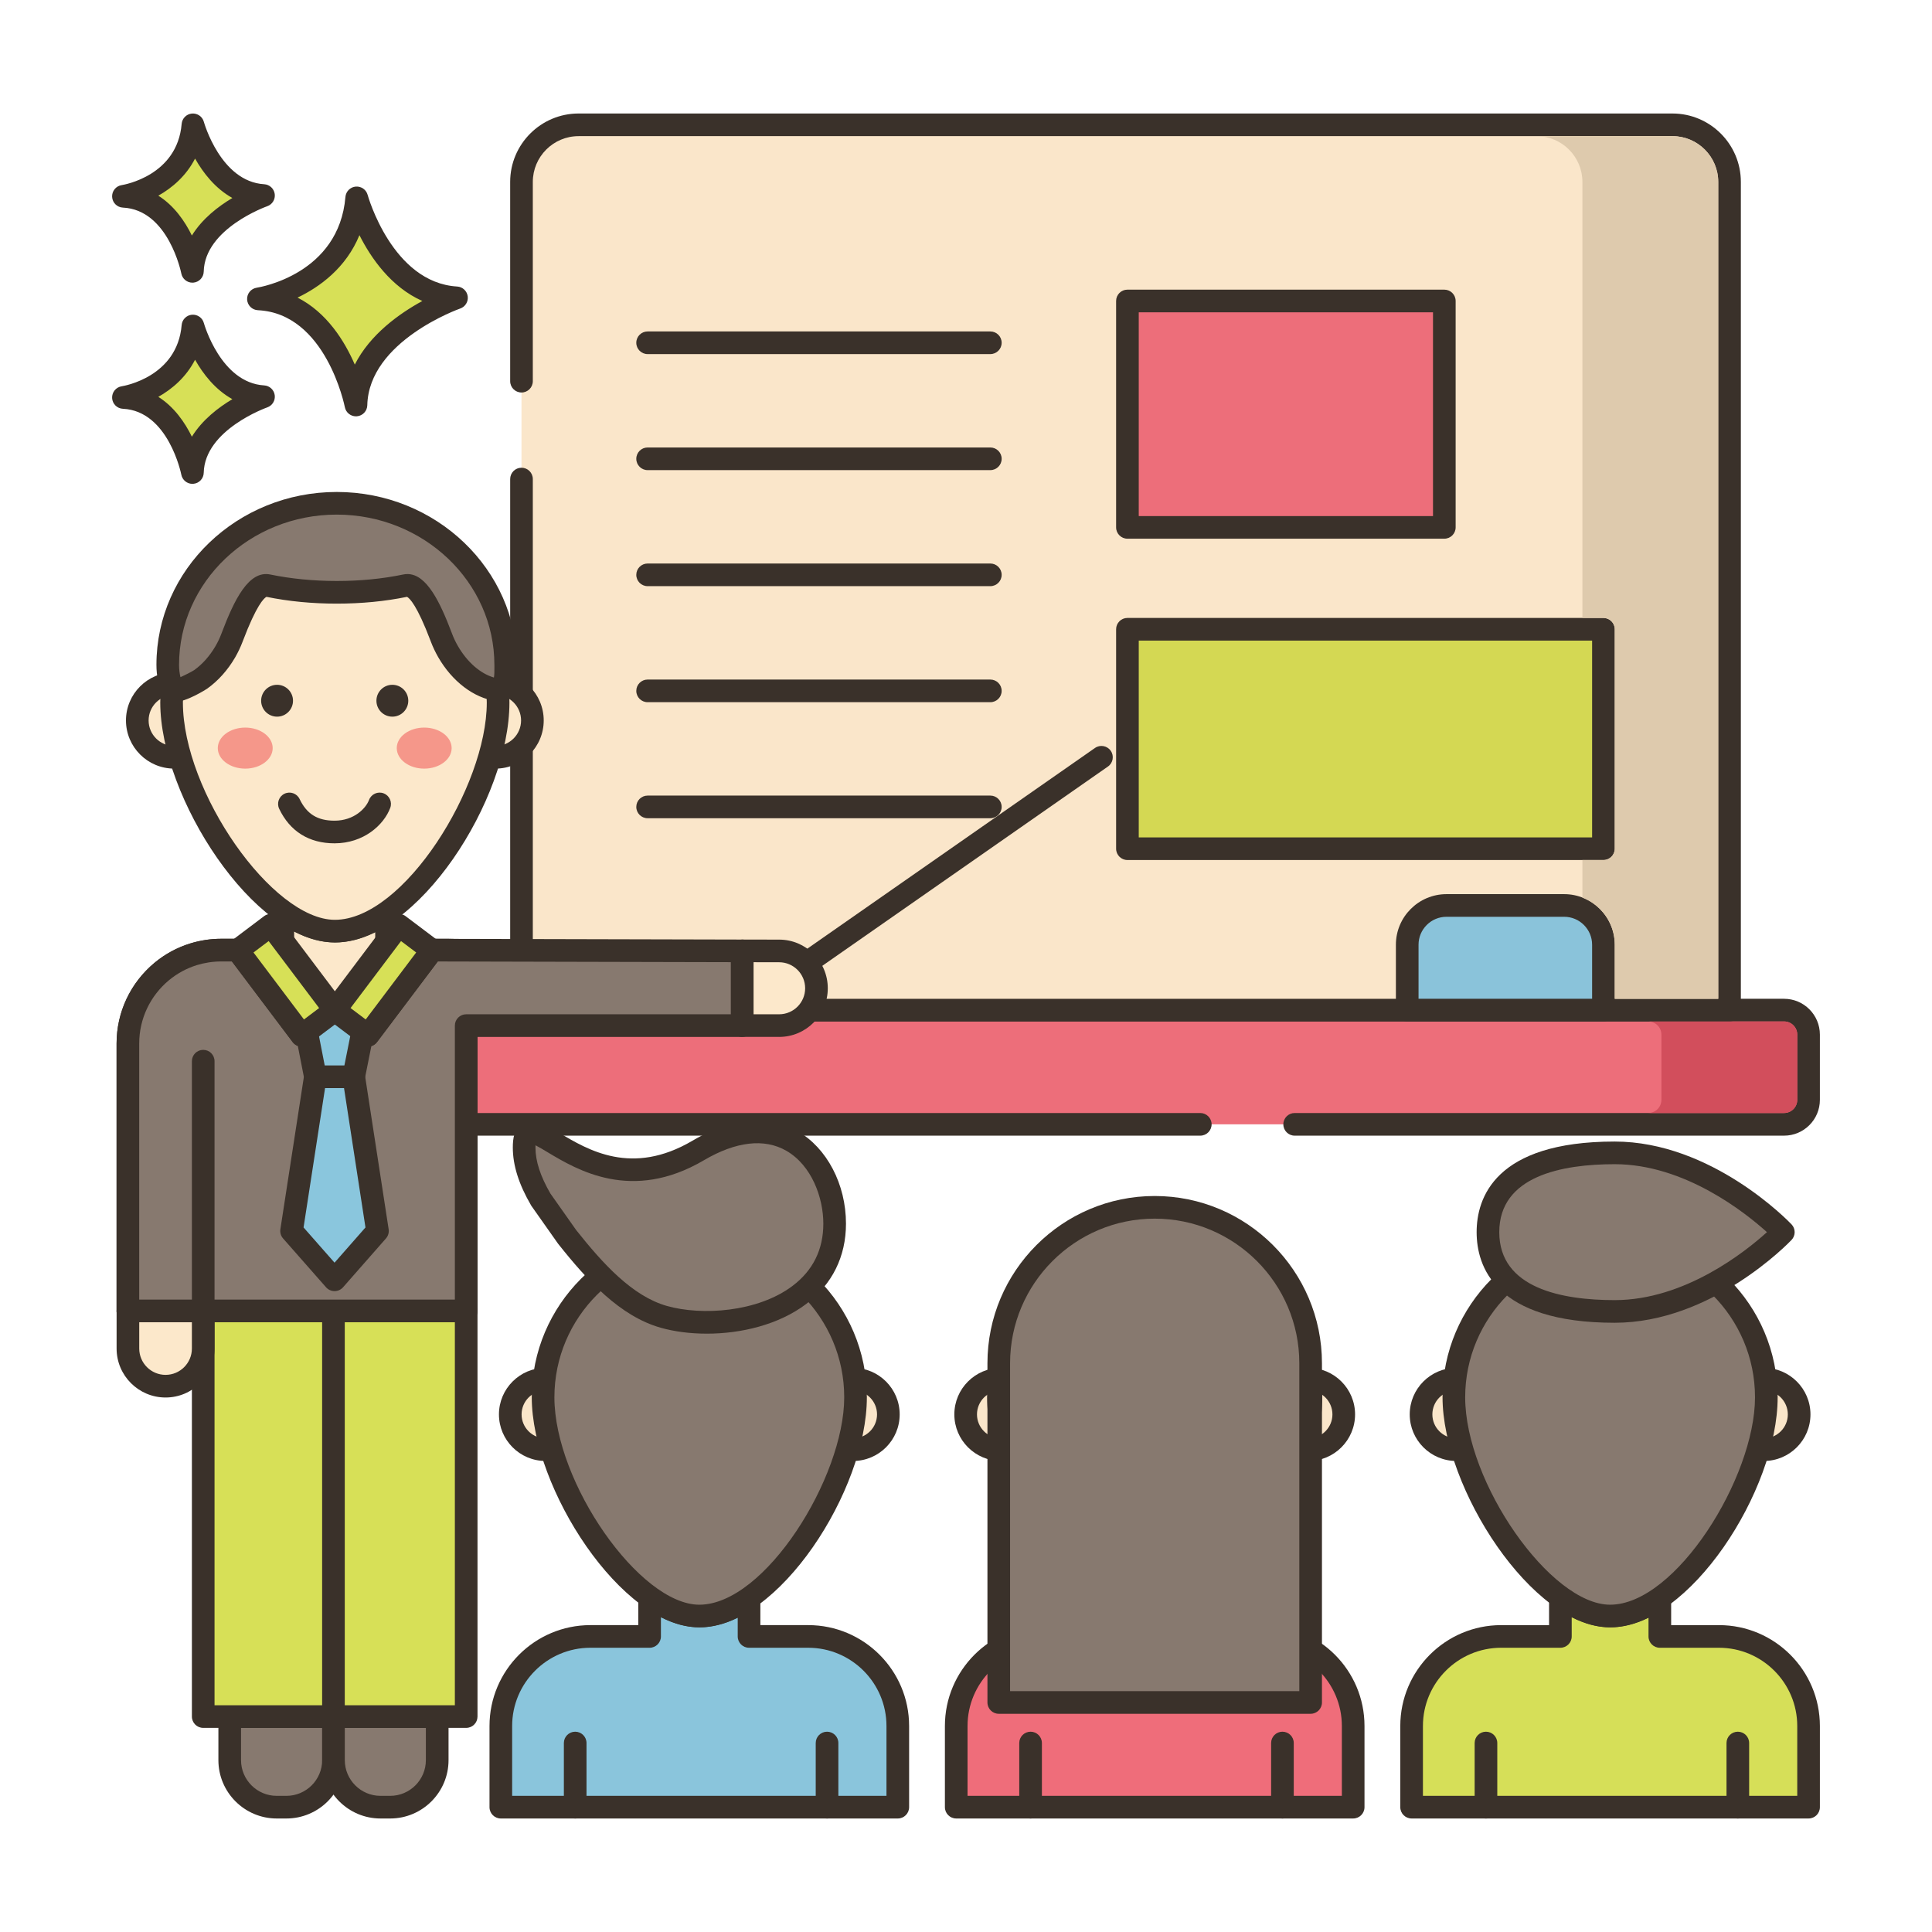 <svg id="Layer_1" enable-background="new 0 0 256 256" height="512" viewBox="0 0 256 256" width="512" xmlns="http://www.w3.org/2000/svg"><g><path d="m25.568 16.54s2.411 8.954 9.352 9.369c0 0-9.266 3.201-9.422 10.046 0 0-1.824-9.6-9.142-9.944-.001-.001 8.523-1.292 9.212-9.471z" fill="#d7e057"/><path d="m25.497 37.455c-.714 0-1.337-.507-1.473-1.22-.016-.082-1.704-8.442-7.739-8.726-.771-.037-1.388-.651-1.428-1.421-.04-.771.511-1.445 1.273-1.561.296-.047 7.363-1.243 7.941-8.114.062-.726.636-1.303 1.361-1.368.725-.059 1.392.399 1.581 1.102.022.079 2.229 7.92 7.995 8.265.714.043 1.299.584 1.396 1.293s-.32 1.388-.996 1.622c-.081.028-8.282 2.952-8.412 8.662-.017.767-.611 1.397-1.376 1.461-.04.003-.082.005-.123.005zm-4.519-11.528c2.107 1.333 3.523 3.394 4.447 5.28 1.376-2.233 3.516-3.872 5.365-4.973-2.287-1.27-3.885-3.35-4.942-5.224-1.173 2.287-3.015 3.876-4.87 4.917z" fill="#3a312a"/><path d="m171.551 148.98h64.848c1.793 0 3.246-1.453 3.246-3.246v-8.643c0-1.793-1.453-3.246-3.246-3.246h-174.523c-1.793 0-3.246 1.453-3.246 3.246v8.643c0 1.793 1.453 3.246 3.246 3.246h97.167z" fill="#ed6e7a"/><path d="m236.398 150.48h-64.848c-.828 0-1.5-.671-1.5-1.5s.672-1.5 1.5-1.5h64.848c.963 0 1.746-.783 1.746-1.746v-8.643c0-.963-.783-1.746-1.746-1.746h-174.522c-.963 0-1.746.783-1.746 1.746v8.643c0 .963.783 1.746 1.746 1.746h97.167c.828 0 1.5.671 1.5 1.5s-.672 1.5-1.5 1.5h-97.167c-2.617 0-4.746-2.129-4.746-4.746v-8.643c0-2.617 2.129-4.746 4.746-4.746h174.522c2.617 0 4.746 2.129 4.746 4.746v8.643c.001 2.617-2.128 4.746-4.746 4.746z" fill="#3a312a"/><path d="m69.101 63.477v70.368h160.073v-109.738c0-4.179-3.388-7.567-7.567-7.567h-144.939c-4.179 0-7.567 3.388-7.567 7.567v26.402z" fill="#fae6ca"/><path d="m229.174 135.345h-160.073c-.828 0-1.5-.671-1.5-1.5v-70.368c0-.829.672-1.5 1.5-1.5s1.5.671 1.5 1.5v68.869h157.073v-108.239c0-3.346-2.722-6.067-6.067-6.067h-144.939c-3.346 0-6.067 2.722-6.067 6.067v26.402c0 .829-.672 1.5-1.5 1.5s-1.5-.671-1.5-1.5v-26.402c0-5 4.067-9.067 9.067-9.067h144.938c5 0 9.067 4.067 9.067 9.067v109.738c.001.829-.671 1.5-1.499 1.5z" fill="#3a312a"/><path d="m186.463 133.845h26v-8.662c0-2.874-2.33-5.204-5.204-5.204h-15.592c-2.874 0-5.204 2.33-5.204 5.204z" fill="#8ac3da"/><g fill="#3a312a"><path d="m212.463 135.345h-26c-.828 0-1.5-.671-1.5-1.5v-8.662c0-3.696 3.008-6.704 6.704-6.704h15.593c3.696 0 6.703 3.007 6.703 6.704v8.662c0 .829-.672 1.5-1.5 1.5zm-24.5-3h23v-7.162c0-2.042-1.661-3.704-3.703-3.704h-15.593c-2.042 0-3.704 1.662-3.704 3.704z"/><path d="m131.225 46.919h-45.413c-.828 0-1.5-.671-1.5-1.5s.672-1.5 1.5-1.5h45.413c.828 0 1.5.671 1.5 1.5s-.672 1.5-1.5 1.5z"/><path d="m131.225 62.294h-45.413c-.828 0-1.5-.671-1.5-1.5s.672-1.5 1.5-1.5h45.413c.828 0 1.5.671 1.5 1.5s-.672 1.5-1.5 1.5z"/><path d="m131.225 77.669h-45.413c-.828 0-1.5-.671-1.5-1.5s.672-1.5 1.5-1.5h45.413c.828 0 1.5.671 1.5 1.5s-.672 1.5-1.5 1.5z"/><path d="m131.225 93.044h-45.413c-.828 0-1.5-.671-1.5-1.5s.672-1.5 1.5-1.5h45.413c.828 0 1.5.671 1.5 1.5s-.672 1.5-1.5 1.5z"/><path d="m131.225 108.419h-45.413c-.828 0-1.5-.671-1.5-1.5s.672-1.5 1.5-1.5h45.413c.828 0 1.5.671 1.5 1.5s-.672 1.5-1.5 1.5z"/></g><path d="m149.389 39.88h41.99v30h-41.99z" fill="#ed6e7a"/><path d="m191.38 71.38h-41.99c-.828 0-1.5-.671-1.5-1.5v-30c0-.829.672-1.5 1.5-1.5h41.99c.828 0 1.5.671 1.5 1.5v30c0 .829-.672 1.5-1.5 1.5zm-40.49-3h38.99v-27h-38.99z" fill="#3a312a"/><path d="m149.389 83.38h63.074v29.078h-63.074z" fill="#d4d853"/><path d="m212.463 113.958h-63.073c-.828 0-1.5-.671-1.5-1.5v-29.078c0-.829.672-1.5 1.5-1.5h63.073c.828 0 1.5.671 1.5 1.5v29.078c0 .829-.672 1.5-1.5 1.5zm-61.573-3h60.073v-26.078h-60.073z" fill="#3a312a"/><path d="m47.267 26.217s3.408 12.659 13.222 13.246c0 0-13.1 4.525-13.321 14.202 0 0-2.579-13.572-12.925-14.059-.001 0 12.05-1.826 13.024-13.389z" fill="#d7e057"/><path d="m47.166 55.165c-.713 0-1.335-.506-1.473-1.217-.024-.124-2.494-12.418-11.521-12.843-.771-.037-1.388-.651-1.428-1.421-.04-.771.511-1.445 1.274-1.561.441-.069 10.895-1.817 11.754-12.032.062-.725.635-1.301 1.359-1.367.735-.058 1.392.399 1.584 1.102.031.116 3.259 11.626 11.863 12.14.714.043 1.297.584 1.396 1.292.098.708-.318 1.388-.994 1.623-.121.042-12.118 4.31-12.312 12.819-.018.767-.611 1.396-1.375 1.459-.043.004-.085.006-.127.006zm-7.741-15.73c3.878 1.969 6.23 5.746 7.587 8.876 2.026-4.021 5.942-6.787 8.949-8.427-4.134-1.842-6.783-5.651-8.334-8.722-1.793 4.36-5.272 6.868-8.202 8.273z" fill="#3a312a"/><path d="m25.568 43.197s2.411 8.954 9.352 9.369c0 0-9.266 3.201-9.422 10.045 0 0-1.824-9.6-9.142-9.944-.001.001 8.523-1.291 9.212-9.47z" fill="#d7e057"/><path d="m25.497 64.112c-.714 0-1.337-.507-1.473-1.22-.016-.082-1.704-8.442-7.739-8.726-.771-.037-1.388-.651-1.428-1.421-.04-.771.511-1.445 1.273-1.561.296-.047 7.363-1.243 7.941-8.114.062-.726.636-1.303 1.361-1.368.725-.06 1.392.399 1.581 1.102.022.079 2.229 7.919 7.995 8.264.714.043 1.299.584 1.396 1.293s-.32 1.388-.996 1.622c-.081.028-8.282 2.953-8.412 8.662-.017.767-.611 1.398-1.376 1.461-.04.004-.082.006-.123.006zm-4.519-11.528c2.107 1.333 3.523 3.394 4.447 5.28 1.376-2.232 3.515-3.872 5.365-4.973-2.287-1.269-3.885-3.35-4.942-5.224-1.173 2.288-3.015 3.876-4.87 4.917z" fill="#3a312a"/><path d="m44.189 227.45v5.777c0 3.442-2.791 6.233-6.241 6.233h-1.277c-3.442 0-6.233-2.791-6.233-6.233v-5.777z" fill="#87796f"/><path d="m37.948 240.96h-1.277c-4.265 0-7.733-3.469-7.733-7.733v-5.777c0-.829.672-1.5 1.5-1.5h13.751c.828 0 1.5.671 1.5 1.5v5.777c-.001 4.265-3.473 7.733-7.741 7.733zm-6.01-12.01v4.277c0 2.61 2.123 4.733 4.733 4.733h1.277c2.614 0 4.74-2.123 4.74-4.733v-4.277z" fill="#3a312a"/><path d="m57.932 227.45v5.777c0 3.442-2.791 6.233-6.233 6.233h-1.277c-3.442 0-6.233-2.791-6.233-6.233v-5.777z" fill="#87796f"/><path d="m51.699 240.96h-1.277c-4.265 0-7.733-3.469-7.733-7.733v-5.777c0-.829.672-1.5 1.5-1.5h13.744c.828 0 1.5.671 1.5 1.5v5.777c0 4.265-3.469 7.733-7.734 7.733zm-6.011-12.01v4.277c0 2.61 2.123 4.733 4.733 4.733h1.277c2.61 0 4.733-2.123 4.733-4.733v-4.277z" fill="#3a312a"/><path d="m26.926 173.701h34.846v53.752h-34.846z" fill="#d7e057"/><path d="m61.771 228.954h-34.844c-.828 0-1.5-.671-1.5-1.5v-53.752c0-.829.672-1.5 1.5-1.5h34.845c.828 0 1.5.671 1.5 1.5v53.752c-.001.828-.672 1.5-1.501 1.5zm-33.344-3h31.845v-50.752h-31.845z" fill="#3a312a"/><path d="m44.184 228.954c-.828 0-1.5-.671-1.5-1.5v-53.752c0-.829.672-1.5 1.5-1.5s1.5.671 1.5 1.5v53.752c0 .828-.672 1.5-1.5 1.5z" fill="#3a312a"/><path d="m61.772 126.119v47.585h-44.824v-35.442c0-3.842 1.756-7.271 4.501-9.547 1.22-1.014 2.638-1.789 4.188-2.267 1.162-.363 2.399-.561 3.677-.561h8.162v-5.144c2.3 1.657 4.658 2.638 6.892 2.638 2.267 0 4.592-.915 6.851-2.473v4.979h8.17c.817.001 1.616.084 2.383.232z" fill="#fce8cb"/><path d="m61.772 175.205h-44.824c-.828 0-1.5-.671-1.5-1.5v-35.442c0-4.144 1.838-8.045 5.044-10.702 1.391-1.155 2.973-2.011 4.703-2.545 1.332-.416 2.719-.627 4.119-.627h6.662v-3.644c0-.563.315-1.079.816-1.335.502-.256 1.103-.212 1.561.118 2.139 1.541 4.218 2.355 6.015 2.355 1.857 0 3.876-.743 6-2.208.459-.316 1.057-.353 1.549-.093.493.259.803.771.803 1.328v3.479h6.67c.885 0 1.783.087 2.668.258.705.137 1.215.754 1.215 1.473v47.585c-.001.829-.672 1.5-1.501 1.5zm-43.324-3h41.824v-44.78c-.295-.024-.59-.037-.883-.037h-8.17c-.828 0-1.5-.671-1.5-1.5v-2.354c-3.643 1.789-7.03 1.826-10.743-.098v2.453c0 .829-.672 1.5-1.5 1.5h-8.162c-1.097 0-2.184.165-3.23.492-1.355.418-2.592 1.087-3.678 1.989-2.517 2.086-3.959 5.145-3.959 8.393v33.942z" fill="#3a312a"/><path d="m44.391 133.87-.017.016-.025-.016.017-.025z" fill="#87796f"/><path d="m44.374 135.386c-.286 0-.574-.081-.826-.248-.333-.22-.577-.571-.656-.962s-.012-.806.21-1.138c.251-.376.666-.631 1.116-.674.457-.045.904.108 1.22.431.279.285.445.682.44 1.082-.005.399-.156.792-.442 1.07l-.017.016c-.288.279-.665.423-1.045.423z" fill="#3a312a"/><circle clip-rule="evenodd" cx="23.073" cy="95.463" fill="#fce8cb" fill-rule="evenodd" r="4.88"/><path d="m23.072 101.843c-3.518 0-6.38-2.862-6.38-6.38s2.862-6.38 6.38-6.38c3.517 0 6.38 2.862 6.38 6.38s-2.862 6.38-6.38 6.38zm0-9.76c-1.863 0-3.38 1.516-3.38 3.38s1.517 3.38 3.38 3.38 3.38-1.516 3.38-3.38-1.517-3.38-3.38-3.38z" fill="#3a312a"/><path clip-rule="evenodd" d="m70.545 95.463c0 2.695-2.185 4.88-4.88 4.88s-4.88-2.185-4.88-4.88 2.185-4.88 4.88-4.88 4.88 2.185 4.88 4.88z" fill="#fce8cb" fill-rule="evenodd"/><path d="m65.665 101.843c-3.518 0-6.38-2.862-6.38-6.38s2.862-6.38 6.38-6.38 6.38 2.862 6.38 6.38-2.862 6.38-6.38 6.38zm0-9.76c-1.863 0-3.38 1.516-3.38 3.38s1.517 3.38 3.38 3.38 3.38-1.516 3.38-3.38-1.517-3.38-3.38-3.38z" fill="#3a312a"/><path d="m66.002 93.094c0 11.947-11.506 30.286-21.633 30.286-9.666 0-21.633-18.339-21.633-30.286 0-11.948 9.685-21.633 21.633-21.633 11.947.001 21.633 9.686 21.633 21.633z" fill="#fce8cb"/><path d="m44.369 124.88c-10.725 0-23.133-19.235-23.133-31.786 0-12.756 10.377-23.133 23.133-23.133s23.133 10.377 23.133 23.133c0 12.84-12.186 31.786-23.133 31.786zm0-51.919c-11.101 0-20.133 9.032-20.133 20.133 0 11.837 11.854 28.786 20.133 28.786 9.14 0 20.133-17.68 20.133-28.786 0-11.101-9.031-20.133-20.133-20.133z" fill="#3a312a"/><path d="m44.618 66.687c-12.366 0-22.391 9.584-22.391 21.407 0 1.251.226 2.184.647 3.349.198.549 3.405-1.205 3.677-1.397 1.365-.961 2.481-2.264 3.315-3.704.345-.599.632-1.208.864-1.818.738-1.945 2.743-7.356 4.78-6.931 2.73.569 5.825.891 9.108.891s6.378-.322 9.108-.891c2.036-.425 4.042 4.987 4.78 6.931.231.61.519 1.219.864 1.818 1.378 2.382 3.704 4.651 6.534 5.063.007-.137.18-.183.309-.23.927-.336.797-2.338.797-3.081-.001-11.823-10.025-21.407-22.392-21.407z" fill="#87796f"/><path d="m23.045 93.035c-.187 0-.36-.022-.517-.071-.501-.158-.889-.526-1.064-1.011-.441-1.224-.736-2.349-.736-3.858 0-12.631 10.718-22.907 23.891-22.907 13.174 0 23.892 10.276 23.892 22.907l.002.228c.017 1.121.051 3.409-1.581 4.177-.024.022-.049.044-.074.065-.326.269-.751.384-1.169.326-2.917-.425-5.765-2.593-7.616-5.797-.38-.661-.705-1.345-.968-2.036l-.045-.118c-1.81-4.78-2.802-5.687-3.13-5.857-2.908.598-6.04.901-9.311.901s-6.402-.303-9.311-.901c-.328.17-1.317 1.075-3.127 5.848l-.048.126c-.264.694-.589 1.378-.966 2.034-.986 1.704-2.283 3.149-3.752 4.183-.026.017-2.709 1.761-4.37 1.761zm30.94-16.97c2.552 0 4.333 3.728 5.879 7.812l.044.116c.206.541.462 1.081.762 1.602 1.24 2.146 2.987 3.662 4.776 4.18.054-.284.076-.755.066-1.408l-.003-.272c0-10.977-9.372-19.907-20.892-19.907s-20.891 8.93-20.891 19.907c0 .611.065 1.125.186 1.632.682-.305 1.508-.737 1.8-.924 1.092-.769 2.088-1.886 2.856-3.212.296-.514.552-1.053.759-1.599l.047-.125c1.658-4.373 3.575-8.337 6.441-7.742 2.697.562 5.741.859 8.802.859 3.104 0 6.066-.289 8.803-.859.193-.041.382-.06.565-.06z" fill="#3a312a"/><path d="m38.825 92.85c0 1.166-.945 2.111-2.111 2.111s-2.111-.945-2.111-2.111.945-2.111 2.111-2.111 2.111.945 2.111 2.111z" fill="#3a312a"/><path d="m54.1 92.85c0 1.166-.945 2.111-2.111 2.111s-2.111-.945-2.111-2.111.945-2.111 2.111-2.111 2.111.945 2.111 2.111z" fill="#3a312a"/><path d="m36.131 99.128c0 1.502-1.628 2.719-3.637 2.719s-3.637-1.217-3.637-2.719 1.628-2.719 3.637-2.719c2.008 0 3.637 1.217 3.637 2.719z" fill="#f5978a"/><path d="m59.846 99.128c0 1.502-1.628 2.719-3.637 2.719s-3.637-1.217-3.637-2.719 1.629-2.719 3.637-2.719 3.637 1.217 3.637 2.719z" fill="#f5978a"/><path d="m44.325 111.745c-3.372 0-5.907-1.582-7.332-4.576-.355-.748-.038-1.643.71-1.999.748-.357 1.644-.039 1.999.71.943 1.981 2.369 2.865 4.623 2.865 2.6 0 4.159-1.643 4.573-2.747.29-.775 1.155-1.171 1.931-.878.776.291 1.169 1.155.878 1.931-.848 2.261-3.519 4.694-7.382 4.694z" fill="#3a312a"/><path d="m44.391 133.87-.017.016-.025-.016.017-.025z" fill="#d7e057"/><path d="m44.374 135.386c-.286 0-.574-.081-.826-.248-.333-.22-.577-.571-.656-.962s-.012-.806.21-1.138c.251-.376.666-.631 1.116-.674.457-.045.904.108 1.22.431.279.285.445.682.44 1.082-.005.399-.156.792-.442 1.07l-.017.016c-.288.279-.665.423-1.045.423z" fill="#3a312a"/><path d="m44.366 133.845.025.025-.017.016-.025-.016z" fill="#d7e057"/><path d="m44.362 135.38c-.283 0-.567-.079-.814-.242-.333-.22-.577-.571-.656-.962s-.012-.806.21-1.138c.251-.376.666-.631 1.116-.674.457-.045.904.108 1.22.431l.024.025c.279.285.434.67.429 1.069s-.169.78-.455 1.058c-.293.283-.683.433-1.074.433z" fill="#3a312a"/><path d="m21.938 183.677c-2.755 0-4.988-2.233-4.988-4.988v-4.988h9.976v4.988c0 2.755-2.233 4.988-4.988 4.988z" fill="#fce8cb"/><path d="m21.938 185.177c-3.578 0-6.488-2.911-6.488-6.488v-4.988c0-.829.672-1.5 1.5-1.5h9.977c.828 0 1.5.671 1.5 1.5v4.988c0 3.578-2.91 6.488-6.489 6.488zm-3.488-9.976v3.488c0 1.923 1.564 3.488 3.488 3.488s3.488-1.565 3.488-3.488v-3.488z" fill="#3a312a"/><path d="m98.352 125.996v9.901h-36.58v37.808h-44.824v-35.442c0-3.842 1.756-7.271 4.501-9.547 1.22-1.006 2.638-1.781 4.188-2.267 1.162-.354 2.399-.552 3.677-.552h2.201l-.025.016 8.492 11.27 4.394-3.298 4.378 3.298 8.491-11.27-.025-.016z" fill="#87796f"/><path d="m61.772 175.205h-44.824c-.828 0-1.5-.671-1.5-1.5v-35.442c0-4.144 1.838-8.045 5.044-10.702 1.393-1.148 2.972-2.002 4.696-2.543 1.354-.413 2.739-.621 4.126-.621h2.201c.583 0 1.107.337 1.353.851l7.411 9.837 3.197-2.399c.535-.4 1.271-.4 1.803.001l3.18 2.395 7.458-9.897c.257-.476.749-.788 1.305-.788h.004l41.13.099c.827.002 1.496.673 1.496 1.5v9.901c0 .829-.672 1.5-1.5 1.5h-35.08v36.308c0 .829-.671 1.5-1.5 1.5zm-43.324-3h41.824v-36.308c0-.829.672-1.5 1.5-1.5h35.079v-6.905l-38.847-.093-8.052 10.687c-.499.661-1.438.793-2.101.295l-3.478-2.619-3.492 2.621c-.66.497-1.601.364-2.099-.297l-8.054-10.689h-1.416c-1.09 0-2.18.164-3.239.487-1.343.421-2.582 1.092-3.672 1.99-2.513 2.082-3.955 5.141-3.955 8.389v33.942z" fill="#3a312a"/><path d="m26.927 175.202c-.828 0-1.5-.671-1.5-1.5v-33.09c0-.829.672-1.5 1.5-1.5s1.5.671 1.5 1.5v33.09c0 .829-.672 1.5-1.5 1.5z" fill="#3a312a"/><path d="m50.016 163.108-5.687 6.473-5.695-6.473 3.152-20.435h5.086z" fill="#8ac6dd"/><path d="m44.329 171.081c-.431 0-.842-.186-1.126-.509l-5.695-6.473c-.294-.334-.424-.78-.356-1.219l3.152-20.435c.113-.731.742-1.271 1.482-1.271h5.086c.74 0 1.37.54 1.482 1.272l3.144 20.435c.067.438-.062.885-.355 1.218l-5.687 6.473c-.285.323-.695.509-1.127.509zm-4.105-8.437 4.104 4.666 4.099-4.665-2.842-18.471h-2.513z" fill="#3a312a"/><path d="m48.625 133.866-1.76 8.807h-5.075l-1.719-8.807z" fill="#8ac6dd"/><path d="m46.865 144.173h-5.075c-.718 0-1.335-.508-1.473-1.213l-1.719-8.807c-.085-.439.03-.895.315-1.241s.71-.546 1.158-.546h8.554c.449 0 .875.202 1.16.549.285.348.398.805.311 1.245l-1.76 8.807c-.14.702-.756 1.206-1.471 1.206zm-3.84-3h2.61l1.16-5.807h-4.903z" fill="#3a312a"/><path d="m35.181 122.833h5.513v14.113h-5.513z" fill="#d7e057" transform="matrix(.799 -.602 .602 .799 -70.536 48.995)"/><path d="m39.984 138.685c-.455 0-.904-.206-1.199-.597l-8.494-11.271c-.239-.318-.343-.718-.287-1.112s.265-.749.583-.989l4.403-3.318c.658-.5 1.602-.367 2.101.295l8.494 11.27c.239.318.343.718.287 1.111-.056.394-.265.75-.583.989l-4.403 3.318c-.27.205-.587.304-.902.304zm-6.394-12.476 6.688 8.875 2.008-1.513-6.688-8.875z" fill="#3a312a"/><path d="m48.043 122.833h5.513v14.113h-5.513z" fill="#d7e057" transform="matrix(-.799 -.602 .602 -.799 13.191 264.194)"/><path d="m48.753 138.685c-.314 0-.632-.098-.901-.302l-4.403-3.318c-.318-.239-.527-.595-.583-.989s.048-.793.287-1.111l8.495-11.27c.498-.662 1.439-.795 2.101-.295l4.402 3.318c.662.499.794 1.439.296 2.101l-8.494 11.271c-.296.389-.745.595-1.2.595zm-2.302-5.114 2.008 1.513 6.688-8.875-2.007-1.512z" fill="#3a312a"/><path d="m102.949 131.841c-.474 0-.939-.224-1.231-.642-.474-.68-.308-1.615.372-2.088l43-30c.68-.474 1.614-.308 2.089.372.474.68.308 1.615-.372 2.088l-43 30c-.262.182-.561.27-.858.27z" fill="#3a312a"/><path d="m108.187 130.951c0 2.729-2.218 4.947-4.947 4.947h-4.889v-9.901l4.889.008c2.729-.001 4.947 2.217 4.947 4.946z" fill="#fce8cb"/><path d="m103.24 137.397h-4.889c-.828 0-1.5-.671-1.5-1.5v-9.901c0-.398.158-.78.44-1.062.281-.281.662-.438 1.06-.438h.003l4.889.008c3.552 0 6.443 2.892 6.443 6.447.001 3.554-2.891 6.446-6.446 6.446zm-3.388-3h3.389c1.9 0 3.446-1.546 3.446-3.446s-1.546-3.447-3.446-3.447l-3.389-.006z" fill="#3a312a"/><path d="m118.962 239.459v-10.755c0-6.555-5.313-11.868-11.868-11.868h-7.841v-5.096c-2.169 1.503-4.413 2.391-6.59 2.391-2.089 0-4.293-.896-6.453-2.417h-.133v5.123h-7.847c-6.555 0-11.868 5.313-11.868 11.868v10.755h52.6z" fill="#8ac5dc"/><path d="m118.962 240.96h-52.6c-.828 0-1.5-.671-1.5-1.5v-10.755c0-7.371 5.997-13.368 13.368-13.368h6.346v-3.622c0-.829.672-1.5 1.5-1.5h.133c.31 0 .611.096.863.273 2.02 1.423 3.9 2.144 5.59 2.144 1.773 0 3.703-.714 5.735-2.123.459-.319 1.057-.355 1.55-.097.495.259.805.771.805 1.329v3.596h6.342c7.371 0 13.368 5.997 13.368 13.368v10.755c0 .828-.672 1.5-1.5 1.5zm-51.1-3h49.6v-9.255c0-5.717-4.651-10.368-10.368-10.368h-7.842c-.828 0-1.5-.671-1.5-1.5v-2.473c-3.445 1.675-6.655 1.718-10.176-.069v2.542c0 .829-.672 1.5-1.5 1.5h-7.846c-5.717 0-10.368 4.651-10.368 10.368z" fill="#3a312a"/><path clip-rule="evenodd" d="m76.953 187.416c0 2.579-2.091 4.67-4.67 4.67s-4.67-2.091-4.67-4.67 2.091-4.67 4.67-4.67 4.67 2.091 4.67 4.67z" fill="#fae6ca" fill-rule="evenodd"/><path d="m72.283 193.586c-3.402 0-6.17-2.768-6.17-6.169 0-3.402 2.768-6.17 6.17-6.17s6.17 2.768 6.17 6.17c0 3.401-2.767 6.169-6.17 6.169zm0-9.34c-1.748 0-3.17 1.422-3.17 3.17s1.422 3.169 3.17 3.169 3.17-1.422 3.17-3.169-1.422-3.17-3.17-3.17z" fill="#3a312a"/><path clip-rule="evenodd" d="m117.712 187.416c0 2.579-2.091 4.67-4.67 4.67s-4.67-2.091-4.67-4.67 2.091-4.67 4.67-4.67 4.67 2.091 4.67 4.67z" fill="#fae6ca" fill-rule="evenodd"/><path d="m113.042 193.586c-3.402 0-6.17-2.768-6.17-6.169 0-3.402 2.768-6.17 6.17-6.17s6.17 2.768 6.17 6.17c0 3.401-2.768 6.169-6.17 6.169zm0-9.34c-1.748 0-3.17 1.422-3.17 3.17s1.422 3.169 3.17 3.169 3.17-1.422 3.17-3.169-1.422-3.17-3.17-3.17z" fill="#3a312a"/><path d="m113.364 185.149c0 11.433-11.011 28.982-20.702 28.982-9.25 0-20.702-17.549-20.702-28.982s9.269-20.702 20.702-20.702c11.434.001 20.702 9.269 20.702 20.702z" fill="#87796f"/><path d="m92.663 215.632c-10.294 0-22.202-18.447-22.202-30.482 0-12.242 9.96-22.202 22.202-22.202s22.201 9.959 22.201 22.202c0 12.312-11.694 30.482-22.201 30.482zm0-49.684c-10.588 0-19.202 8.614-19.202 19.202 0 11.301 11.306 27.482 19.202 27.482 8.717 0 19.201-16.88 19.201-27.482 0-10.589-8.613-19.202-19.201-19.202z" fill="#3a312a"/><path d="m76.215 240.96c-.828 0-1.5-.671-1.5-1.5v-8.5c0-.829.672-1.5 1.5-1.5s1.5.671 1.5 1.5v8.5c0 .829-.672 1.5-1.5 1.5z" fill="#3a312a"/><path d="m109.588 240.96c-.828 0-1.5-.671-1.5-1.5v-8.5c0-.829.672-1.5 1.5-1.5s1.5.671 1.5 1.5v8.5c0 .829-.672 1.5-1.5 1.5z" fill="#3a312a"/><path d="m75.15 163.899c3.514 4.425 7.718 9.143 12.795 10.586 8.177 2.325 22.651-.575 22.651-12.345 0-7.526-6.308-16.622-18.081-9.697-14.593 8.585-23.063-7.918-23.063-.392 0 2.379.958 4.752 2.217 6.91z" fill="#87796f"/><path d="m93.65 176.717c-2.216 0-4.322-.279-6.115-.789-5.39-1.532-9.702-6.238-13.56-11.096-.018-.022-.034-.045-.051-.068l-3.482-4.938c-.025-.036-.049-.072-.07-.109-1.629-2.794-2.421-5.301-2.421-7.665 0-1.157.15-2.571 1.327-3.237 1.378-.779 2.816.084 4.806 1.278 3.84 2.302 9.643 5.781 17.67 1.058 6.579-3.87 11.193-2.835 13.907-1.284 3.909 2.236 6.435 7.054 6.435 12.274 0 4.358-1.822 8.038-5.271 10.642-3.66 2.763-8.643 3.934-13.175 3.934zm-17.298-13.718c3.538 4.453 7.441 8.746 12.004 10.043 4.63 1.316 12.045.832 16.661-2.654 2.707-2.044 4.079-4.819 4.079-8.248 0-3.411-1.523-7.724-4.924-9.669-2.903-1.661-6.67-1.22-10.896 1.266-9.567 5.629-16.831 1.27-20.734-1.071-.523-.314-1.129-.677-1.584-.909-.004.087-.006.185-.006.295 0 1.805.647 3.8 1.98 6.099z" fill="#3a312a"/><path d="m239.645 228.704v10.755h-52.599v-10.755c0-6.555 5.313-11.868 11.868-11.868h7.846v-5.123h.133c2.16 1.521 4.364 2.417 6.453 2.417 2.178 0 4.422-.887 6.59-2.391v5.096h7.841c6.554.002 11.868 5.315 11.868 11.869z" fill="#d6df58"/><path d="m239.645 240.959h-52.599c-.828 0-1.5-.671-1.5-1.5v-10.754c0-7.371 5.996-13.368 13.367-13.368h6.346v-3.622c0-.829.672-1.5 1.5-1.5h.134c.31 0 .611.096.864.274 2.018 1.422 3.898 2.143 5.588 2.143 1.774 0 3.704-.714 5.736-2.123.459-.318 1.056-.354 1.55-.096.495.259.805.771.805 1.329v3.596h6.341c7.371 0 13.368 5.997 13.368 13.368v10.754c0 .828-.672 1.499-1.5 1.499zm-51.099-3h49.599v-9.254c0-5.717-4.651-10.368-10.368-10.368h-7.841c-.828 0-1.5-.671-1.5-1.5v-2.474c-3.446 1.676-6.657 1.718-10.177-.069v2.542c0 .829-.672 1.5-1.5 1.5h-7.846c-5.717 0-10.367 4.651-10.367 10.368z" fill="#3a312a"/><path clip-rule="evenodd" d="m197.636 187.416c0 2.579-2.091 4.67-4.67 4.67s-4.67-2.091-4.67-4.67 2.091-4.67 4.67-4.67 4.67 2.091 4.67 4.67z" fill="#fae6ca" fill-rule="evenodd"/><path d="m192.966 193.586c-3.402 0-6.17-2.768-6.17-6.169 0-3.402 2.768-6.17 6.17-6.17s6.17 2.768 6.17 6.17c0 3.401-2.768 6.169-6.17 6.169zm0-9.34c-1.748 0-3.17 1.422-3.17 3.17s1.422 3.169 3.17 3.169 3.17-1.422 3.17-3.169-1.422-3.17-3.17-3.17z" fill="#3a312a"/><path clip-rule="evenodd" d="m238.395 187.416c0 2.579-2.091 4.67-4.67 4.67s-4.67-2.091-4.67-4.67 2.091-4.67 4.67-4.67c2.58 0 4.67 2.091 4.67 4.67z" fill="#fae6ca" fill-rule="evenodd"/><path d="m233.726 193.586c-3.402 0-6.17-2.768-6.17-6.169 0-3.402 2.768-6.17 6.17-6.17s6.17 2.768 6.17 6.17c-.001 3.401-2.768 6.169-6.17 6.169zm0-9.34c-1.748 0-3.17 1.422-3.17 3.17s1.422 3.169 3.17 3.169 3.17-1.422 3.17-3.169c-.001-1.747-1.422-3.17-3.17-3.17z" fill="#3a312a"/><path d="m234.048 185.149c0 11.433-11.011 28.982-20.702 28.982-9.25 0-20.702-17.549-20.702-28.982s9.269-20.702 20.702-20.702c11.433.001 20.702 9.269 20.702 20.702z" fill="#87796f"/><path d="m213.346 215.632c-10.294 0-22.202-18.447-22.202-30.482 0-12.242 9.96-22.202 22.202-22.202s22.202 9.959 22.202 22.202c0 12.312-11.696 30.482-22.202 30.482zm0-49.684c-10.588 0-19.202 8.614-19.202 19.202 0 11.301 11.306 27.482 19.202 27.482 8.718 0 19.202-16.88 19.202-27.482 0-10.589-8.614-19.202-19.202-19.202z" fill="#3a312a"/><path d="m196.898 240.96c-.828 0-1.5-.671-1.5-1.5v-8.5c0-.829.672-1.5 1.5-1.5s1.5.671 1.5 1.5v8.5c0 .829-.671 1.5-1.5 1.5z" fill="#3a312a"/><path d="m230.271 240.96c-.828 0-1.5-.671-1.5-1.5v-8.5c0-.829.672-1.5 1.5-1.5s1.5.671 1.5 1.5v8.5c0 .829-.671 1.5-1.5 1.5z" fill="#3a312a"/><path clip-rule="evenodd" d="m236.302 163.267s-10.007 10.506-22.351 10.506-16.789-4.704-16.789-10.506 4.445-10.506 16.789-10.506 22.351 10.506 22.351 10.506z" fill="#87796f" fill-rule="evenodd"/><path d="m213.951 175.273c-15.914 0-18.29-7.522-18.29-12.006s2.376-12.006 18.29-12.006c12.839 0 23.01 10.523 23.436 10.971.552.58.552 1.49 0 2.069-.426.448-10.597 10.972-23.436 10.972zm0-21.012c-6.976 0-15.29 1.562-15.29 9.006s8.314 9.006 15.29 9.006c9.309 0 17.347-6.439 20.179-9.005-2.838-2.564-10.892-9.007-20.179-9.007z" fill="#3a312a"/><path d="m179.303 228.704v10.755h-52.599v-10.755c0-6.555 5.313-11.868 11.868-11.868h7.846v-5.123h.133c2.16 1.521 4.364 2.417 6.453 2.417 2.178 0 4.422-.887 6.59-2.391v5.096h7.841c6.555.002 11.868 5.315 11.868 11.869z" fill="#ef6d7a"/><path d="m179.303 240.959h-52.599c-.828 0-1.5-.671-1.5-1.5v-10.754c0-7.371 5.997-13.368 13.368-13.368h6.346v-3.622c0-.829.672-1.5 1.5-1.5h.133c.31 0 .611.096.864.274 1.989 1.402 3.922 2.143 5.589 2.143 1.773 0 3.703-.714 5.735-2.123.459-.318 1.056-.354 1.55-.096.495.259.805.771.805 1.329v3.596h6.341c7.371 0 13.368 5.997 13.368 13.368v10.754c0 .828-.672 1.499-1.5 1.499zm-51.099-3h49.599v-9.254c0-5.717-4.651-10.368-10.368-10.368h-7.841c-.828 0-1.5-.671-1.5-1.5v-2.473c-3.447 1.675-6.657 1.718-10.176-.069v2.542c0 .829-.672 1.5-1.5 1.5h-7.846c-5.717 0-10.368 4.651-10.368 10.368z" fill="#3a312a"/><path clip-rule="evenodd" d="m137.294 187.416c0 2.579-2.091 4.67-4.67 4.67s-4.67-2.091-4.67-4.67 2.091-4.67 4.67-4.67c2.58 0 4.67 2.091 4.67 4.67z" fill="#fae6ca" fill-rule="evenodd"/><path d="m132.625 193.586c-3.402 0-6.17-2.768-6.17-6.169 0-3.402 2.768-6.17 6.17-6.17 3.401 0 6.169 2.768 6.169 6.17 0 3.401-2.768 6.169-6.169 6.169zm0-9.34c-1.748 0-3.17 1.422-3.17 3.17s1.422 3.169 3.17 3.169c1.747 0 3.169-1.422 3.169-3.169s-1.422-3.17-3.169-3.17z" fill="#3a312a"/><path clip-rule="evenodd" d="m178.054 187.416c0 2.579-2.091 4.67-4.67 4.67s-4.67-2.091-4.67-4.67 2.091-4.67 4.67-4.67 4.67 2.091 4.67 4.67z" fill="#fae6ca" fill-rule="evenodd"/><path d="m173.384 193.586c-3.402 0-6.17-2.768-6.17-6.169 0-3.402 2.768-6.17 6.17-6.17s6.17 2.768 6.17 6.17c0 3.401-2.768 6.169-6.17 6.169zm0-9.34c-1.748 0-3.17 1.422-3.17 3.17s1.422 3.169 3.17 3.169 3.17-1.422 3.17-3.169-1.422-3.17-3.17-3.17z" fill="#3a312a"/><path d="m173.706 185.149c0 11.433-11.011 28.982-20.702 28.982-9.25 0-20.702-17.549-20.702-28.982s9.268-20.702 20.702-20.702c11.434.001 20.702 9.269 20.702 20.702z" fill="#87796f"/><path d="m153.004 215.632c-10.293 0-22.201-18.447-22.201-30.482 0-12.242 9.959-22.202 22.201-22.202s22.202 9.959 22.202 22.202c0 12.312-11.695 30.482-22.202 30.482zm0-49.684c-10.588 0-19.201 8.614-19.201 19.202 0 11.301 11.306 27.482 19.201 27.482 8.718 0 19.202-16.88 19.202-27.482 0-10.589-8.614-19.202-19.202-19.202z" fill="#3a312a"/><path d="m136.557 240.96c-.828 0-1.5-.671-1.5-1.5v-8.5c0-.829.672-1.5 1.5-1.5s1.5.671 1.5 1.5v8.5c0 .829-.672 1.5-1.5 1.5z" fill="#3a312a"/><path d="m169.93 240.96c-.828 0-1.5-.671-1.5-1.5v-8.5c0-.829.672-1.5 1.5-1.5s1.5.671 1.5 1.5v8.5c0 .829-.672 1.5-1.5 1.5z" fill="#3a312a"/><path d="m132.341 180.641v44.946h41.326v-44.946c0-11.412-9.251-20.663-20.663-20.663-11.412 0-20.663 9.251-20.663 20.663z" fill="#87796f"/><path d="m173.666 227.086h-41.325c-.828 0-1.5-.671-1.5-1.5v-44.946c0-12.221 9.941-22.163 22.162-22.163s22.163 9.942 22.163 22.163v44.946c0 .829-.672 1.5-1.5 1.5zm-39.825-3h38.325v-43.446c0-10.566-8.596-19.163-19.162-19.163s-19.163 8.596-19.163 19.163z" fill="#3a312a"/><path d="m238.146 137.09v8.64c0 .97-.79 1.75-1.75 1.75h-18c.96 0 1.75-.78 1.75-1.75v-8.64c0-.96-.79-1.74-1.75-1.74h18c.961 0 1.75.78 1.75 1.74z" fill="#d24e5c"/><path d="m221.607 18.04h-18c3.35 0 6.07 2.72 6.07 6.07v57.77h2.79c.83 0 1.5.67 1.5 1.5v29.08c0 .83-.67 1.5-1.5 1.5h-2.79v4.98c2.51.97 4.29 3.4 4.29 6.24v7.16h13.71v-108.23c-.001-3.35-2.721-6.07-6.07-6.07z" fill="#decaad"/></g></svg>